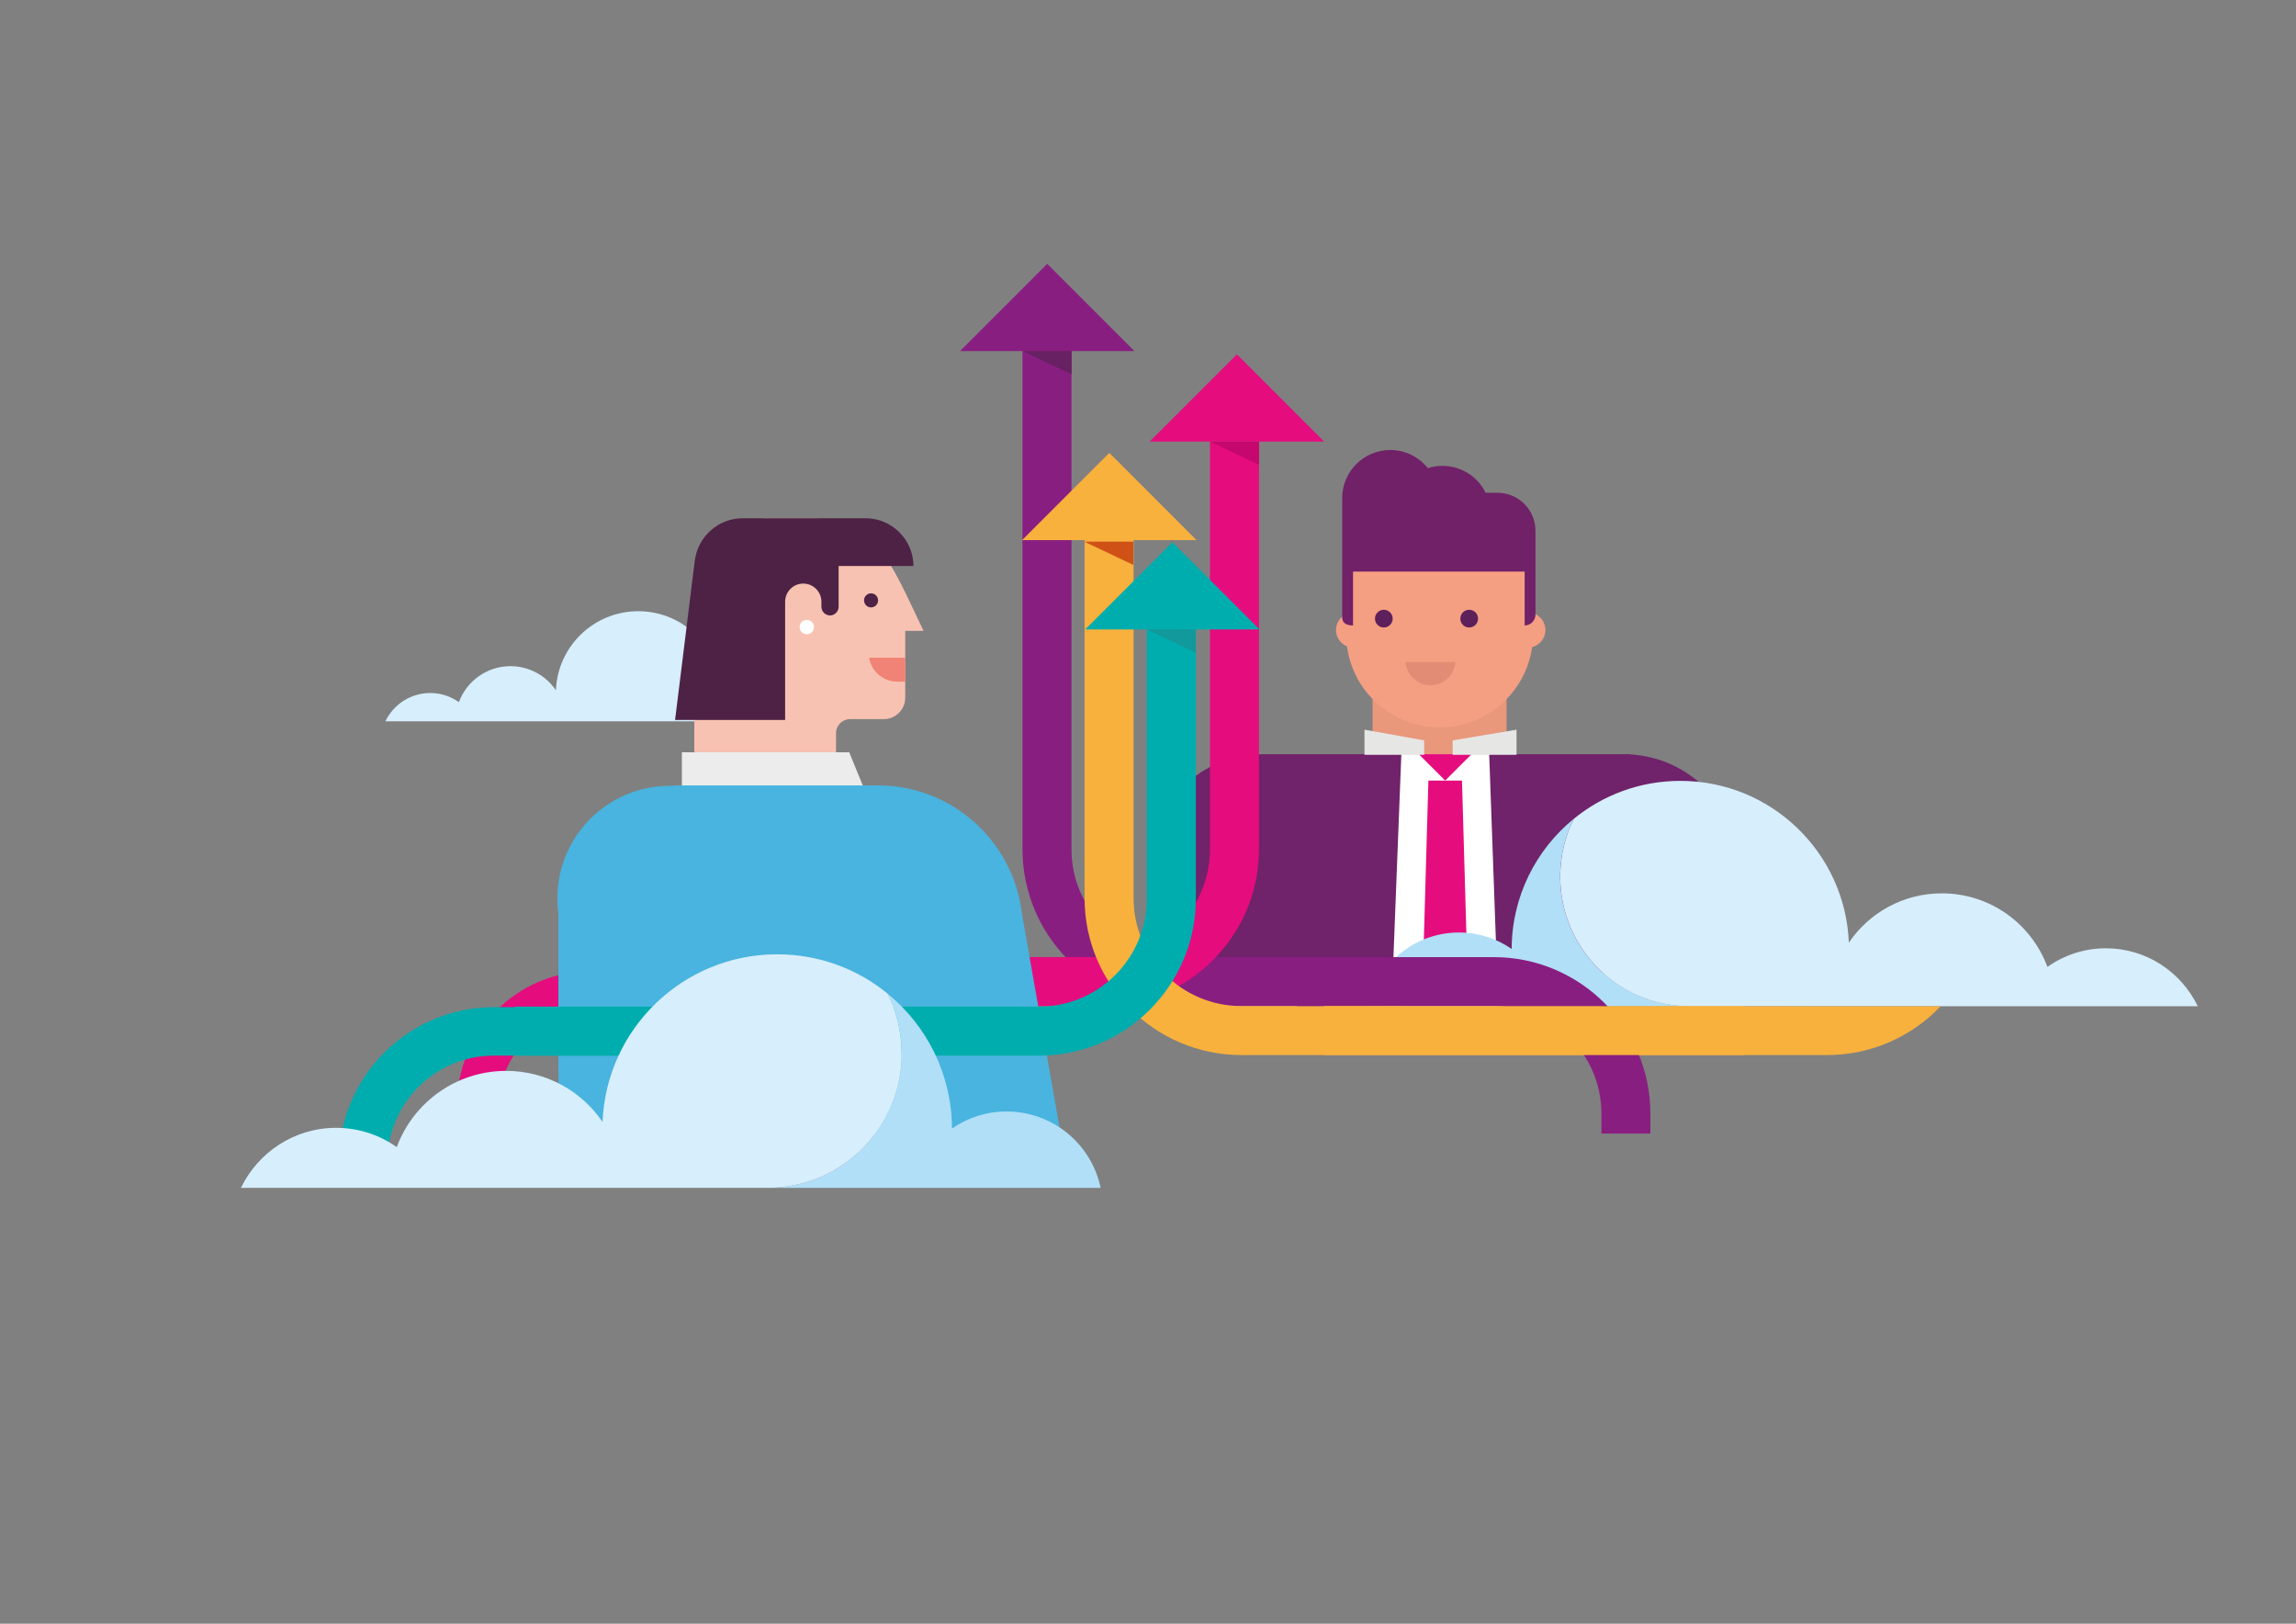 <?xml version="1.0" encoding="utf-8"?>
<!-- Generator: Adobe Illustrator 24.2.3, SVG Export Plug-In . SVG Version: 6.00 Build 0)  -->
<svg version="1.1" id="Layer_1" xmlns="http://www.w3.org/2000/svg" xmlns:xlink="http://www.w3.org/1999/xlink" x="0px" y="0px"
	 viewBox="0 0 841.89 595.28" style="enable-background:new 0 0 841.89 595.28;" xml:space="preserve">
<rect x="0" y="0" width="841.89" height="595.28" fill="#808080" stroke="none"/>
<style type="text/css">
	.st0{fill:#D7EEFC;}
	.st1{fill:#E9987B;}
	.st2{fill:#F49F82;}
	.st3{fill:#70226A;}
	.st4{fill:#FFFFFF;}
	.st5{fill:#E50C7E;}
	.st6{fill:#E6E6E5;}
	.st7{fill:#E38C75;}
	.st8{fill:#5E205B;}
	.st9{fill:#712168;}
	.st10{fill:#891E81;}
	.st11{fill:#F8C2B2;}
	.st12{fill:#4D2245;}
	.st13{fill:#ECECEC;}
	.st14{fill:#F08375;}
	.st15{fill:#C6076D;}
	.st16{fill:#682163;}
	.st17{fill:#48B4DF;}
	.st18{fill:#F8B13D;}
	.st19{fill:#00ADAE;}
	.st20{fill:#12999B;}
	.st21{fill:#D05116;}
	.st22{fill:#B1DFF8;}
</style>
<path class="st0" d="M273.67,251.24c-3.49,0-6.74,1.08-9.42,2.95c-0.04-9.41-4.37-17.81-11.14-23.32c0,0,0,0,0,0
	c-5.2-4.25-11.84-6.79-19.08-6.79c-16.27,0-29.55,12.87-30.19,28.98c-3.63-5.33-9.74-8.83-16.67-8.83c-8.68,0-16.06,5.5-18.9,13.19
	c-2.97-2.1-6.58-3.35-10.5-3.35c-7.27,0-13.49,4.25-16.47,10.38h25.71h7.22h58.12h57.61C288.39,256.9,281.7,251.24,273.67,251.24z"
	/>
<g>
	<rect x="503.28" y="251.43" class="st1" width="49.15" height="28.13"/>
	<path class="st2" d="M560.22,224.53c-0.04,0-0.07,0.01-0.1,0.01v12.87c0.04,0,0.07,0.01,0.1,0.01c3.56,0,6.44-2.89,6.44-6.44
		C566.66,227.42,563.77,224.53,560.22,224.53z"/>
	<path class="st3" d="M420.89,357.03h216.8l0.01-40.07h-0.18c-0.87-21.72-18.16-39.2-39.79-40.38v-0.07H462.57v0.01
		c-22.37,0.24-40.56,17.9-41.64,40.06h-0.05v1.88c0,0.07,0,0.13,0,0.2c0,0.07,0,0.13,0,0.2V357.03z"/>
	<polygon class="st4" points="548.95,357.03 546.05,276.51 513.84,276.51 510.7,357.03 	"/>
	<polygon class="st5" points="520.27,276.51 529.92,286.17 539.57,276.51 539.57,276.51 	"/>
	<polygon class="st5" points="538.11,357.03 536.08,286.17 523.76,286.17 521.73,357.03 	"/>
	<path class="st2" d="M562.14,190.63v41.77c0,18.92-15.34,34.27-34.27,34.27c-18.93,0-34.27-15.35-34.27-34.27v-41.77H562.14z"/>
	<path class="st2" d="M496.33,224.53c0.04,0,0.07,0.01,0.1,0.01v12.87c-0.04,0-0.07,0.01-0.1,0.01c-3.56,0-6.44-2.89-6.44-6.44
		C489.89,227.42,492.78,224.53,496.33,224.53z"/>
	<polygon class="st6" points="522.2,271.44 500.32,267.51 500.32,276.73 522.2,276.73 	"/>
	<polygon class="st6" points="532.65,271.44 556.08,267.51 556.08,276.73 532.65,276.73 	"/>
	<path class="st7" d="M515.4,242.68c0.33,4.77,4.26,8.56,9.12,8.56c4.86,0,8.8-3.78,9.12-8.56H515.4z"/>
	<g>
		<path class="st8" d="M510.67,226.8c0,1.8-1.46,3.25-3.25,3.25c-1.8,0-3.25-1.45-3.25-3.25c0-1.79,1.45-3.25,3.25-3.25
			C509.21,223.55,510.67,225,510.67,226.8"/>
		<path class="st8" d="M541.97,226.8c0,1.8-1.45,3.25-3.25,3.25c-1.8,0-3.25-1.45-3.25-3.25c0-1.79,1.45-3.25,3.25-3.25
			C540.52,223.55,541.97,225,541.97,226.8"/>
	</g>
	<path class="st9" d="M563.02,196.06v-1.47c0-7.7-6.24-13.93-13.93-13.93h-4.34c-2.86-5.85-8.87-9.87-15.81-9.87
		c-1.88,0-3.69,0.3-5.39,0.84c-3.22-4.05-8.19-6.65-13.77-6.65c-9.72,0-17.62,7.88-17.62,17.6c0,0.02,0,43.82,0,43.82
		c0.01,2.18,1.79,2.9,3.97,2.9v-19.76h62.92v19.76c2.19,0,3.96-1.77,3.97-3.95V196.06z"/>
</g>
<g>
	<path class="st10" d="M506.41,368.84l-74.01,0c-31.69,0-57.48-25.79-57.48-57.48l0-185.02h17.97v185.02
		c0,21.79,17.72,39.52,39.51,39.52h74.01V368.84z"/>
</g>
<g>
	<path class="st5" d="M355.57,368.84l48.59,0c31.69,0,57.48-25.79,57.48-57.48V161.85h-17.97l0,149.51
		c0,21.79-17.73,39.52-39.51,39.52h-48.59V368.84z"/>
</g>
<path class="st11" d="M279.97,190h14.11h1.34h1.52l0,0h0.49v0.01c23.99,0.21,29.18,16.31,41.21,41.27h-6.71v7.19v7.64v9.71
	c0,4.3-3.52,7.82-7.82,7.82h-0.66h-0.66H311.7c-2.83,0-5.15,2.32-5.15,5.15v7.03h-51.96v-16.79v-41.47L279.97,190z"/>
<path class="st12" d="M321.98,220.11c0,1.43-1.16,2.58-2.58,2.58c-1.43,0-2.58-1.15-2.58-2.58c0-1.42,1.15-2.58,2.58-2.58
	C320.82,217.53,321.98,218.69,321.98,220.11z"/>
<path class="st4" d="M293.2,229.89c0,1.46,1.18,2.64,2.64,2.64c1.46,0,2.64-1.18,2.64-2.64c0-1.46-1.18-2.64-2.64-2.64
	C294.38,227.26,293.2,228.44,293.2,229.89z"/>
<polygon class="st13" points="250.03,288.56 316.6,288.56 311.39,275.8 250.03,275.8 "/>
<path class="st14" d="M331.96,241.15v5.61v3.15h-2.93c-5.21,0-9.51-3.79-10.34-8.77H331.96z"/>
<polygon class="st10" points="384,96.73 352.02,128.71 415.97,128.71 "/>
<g>
	<path class="st5" d="M243.31,356.03l-26.53,0c-27.14,0-49.22,22.08-49.22,49.22v24.53h15.39l0-24.53
		c0-18.66,15.18-33.84,33.83-33.84h26.53V356.03z"/>
</g>
<polygon class="st5" points="453.55,129.91 421.57,161.88 485.52,161.88 "/>
<polygon class="st15" points="461.65,170.41 443.67,161.88 461.65,161.88 "/>
<polygon class="st16" points="392.91,137.24 374.94,128.72 392.91,128.72 "/>
<path class="st17" d="M204.76,415.96h184.2l-14.28-81.31c-3.16-26.22-25.63-46.71-52.66-46.71H279.3h-11.74h-19.89
	c-0.26,0-0.65,0.06-1.13,0.17c-0.29-0.01-0.59-0.02-0.88-0.02c-22.8,0-41.29,18.48-41.29,41.29c0,1.88,0.14,3.73,0.38,5.54V415.96z"
	/>
<g>
	<path class="st18" d="M639.77,386.8l-184.6,0c-31.69,0-57.48-25.79-57.48-57.48l0-135.85h17.97v135.85
		c0,21.79,17.72,39.52,39.51,39.52h184.6V386.8z"/>
</g>
<g>
	<path class="st19" d="M188.86,387.01l192.15,0c31.69,0,57.48-25.79,57.48-57.48v-98.79h-17.97l0,98.79
		c0,21.79-17.73,39.52-39.51,39.52H188.86V387.01z"/>
</g>
<polygon class="st19" points="429.89,198.8 397.91,230.77 461.86,230.77 "/>
<polygon class="st18" points="406.77,166.03 374.79,198.01 438.74,198.01 "/>
<polygon class="st20" points="438.49,239.3 420.52,230.77 438.49,230.77 "/>
<polygon class="st21" points="415.55,207.1 397.57,198.58 415.55,198.58 "/>
<g>
	<path class="st22" d="M572.07,321.4c0-7.63,1.81-14.85,5.02-21.23c-13.86,11.29-22.73,28.48-22.8,47.73
		c-5.49-3.81-12.15-6.03-19.28-6.03c-16.42,0-30.1,11.58-33.32,27.01h117.87C593.33,368.89,572.07,347.63,572.07,321.4"/>
	<path class="st0" d="M772.18,347.66c-8,0-15.38,2.54-21.44,6.82c-5.81-15.74-20.95-26.97-38.7-26.97
		c-14.19,0-26.69,7.15-34.11,18.07c-1.32-32.97-28.48-59.3-61.78-59.3c-14.82,0-28.42,5.2-39.05,13.9c-3.22,6.38-5,13.6-5,21.23
		c0,26.22,21.23,47.49,47.47,47.49h118.93h14.78h52.6C799.79,356.36,787.06,347.66,772.18,347.66z"/>
</g>
<g>
	<path class="st10" d="M475.61,350.9l72.13,0c31.66,0,57.42,25.76,57.42,57.42l0,7.25H587.2v-7.25c0-21.76-17.7-39.48-39.47-39.48
		h-72.13V350.9z"/>
</g>
<g>
	<path class="st19" d="M252.51,369.24l-71.42,0c-31.35,0-56.85,25.51-56.85,56.85l0,9.22h17.77v-9.22
		c0-21.55,17.53-39.09,39.08-39.09h71.42V369.24z"/>
</g>
<g>
	<path class="st22" d="M330.64,386.27c0-7.91-1.88-15.39-5.2-22c14.36,11.7,23.55,29.51,23.63,49.47
		c5.69-3.95,12.59-6.25,19.98-6.25c17.02,0,31.2,12,34.53,28H281.42C308.61,435.48,330.64,413.45,330.64,386.27"/>
	<path class="st0" d="M325.44,364.26c-11.02-9.01-25.11-14.4-40.47-14.4c-34.51,0-62.66,27.29-64.03,61.46
		c-7.69-11.31-20.65-18.72-35.35-18.72c-18.4,0-34.09,11.64-40.11,27.95c-6.28-4.44-13.93-7.07-22.22-7.07
		c-15.42,0-28.61,9.02-34.92,22.01h54.51h15.32h123.26c27.19,0,49.2-22.03,49.2-49.21C330.62,378.36,328.78,370.88,325.44,364.26z"
		/>
</g>
<path class="st12" d="M317.41,190h-45.09c-8.84,0-16.19,6.56-17.48,15.05l-0.01-0.04l-0.06,0.49c-0.01,0.1-0.03,0.2-0.04,0.3
	l-7.2,58.16h7.08h20.81h12.47v-31.43c0-0.01,0-0.03,0-0.04v-1.22h0V220.6c0-3.67,2.97-6.65,6.65-6.65c3.67,0,6.65,2.98,6.65,6.65
	v2.02h0.02c0.08,1.66,1.46,3.01,3.14,3.01c1.68,0,3.06-1.34,3.14-3.01h0.02v-0.16v-7.87v-7.08h0.74h26.7
	C334.91,197.87,327.03,190,317.41,190z"/>
<path class="st18" d="M485.37,368.84v17.96l184.6,0c16.36,0,31.14-6.88,41.61-17.89L485.37,368.84z"/>
</svg>
